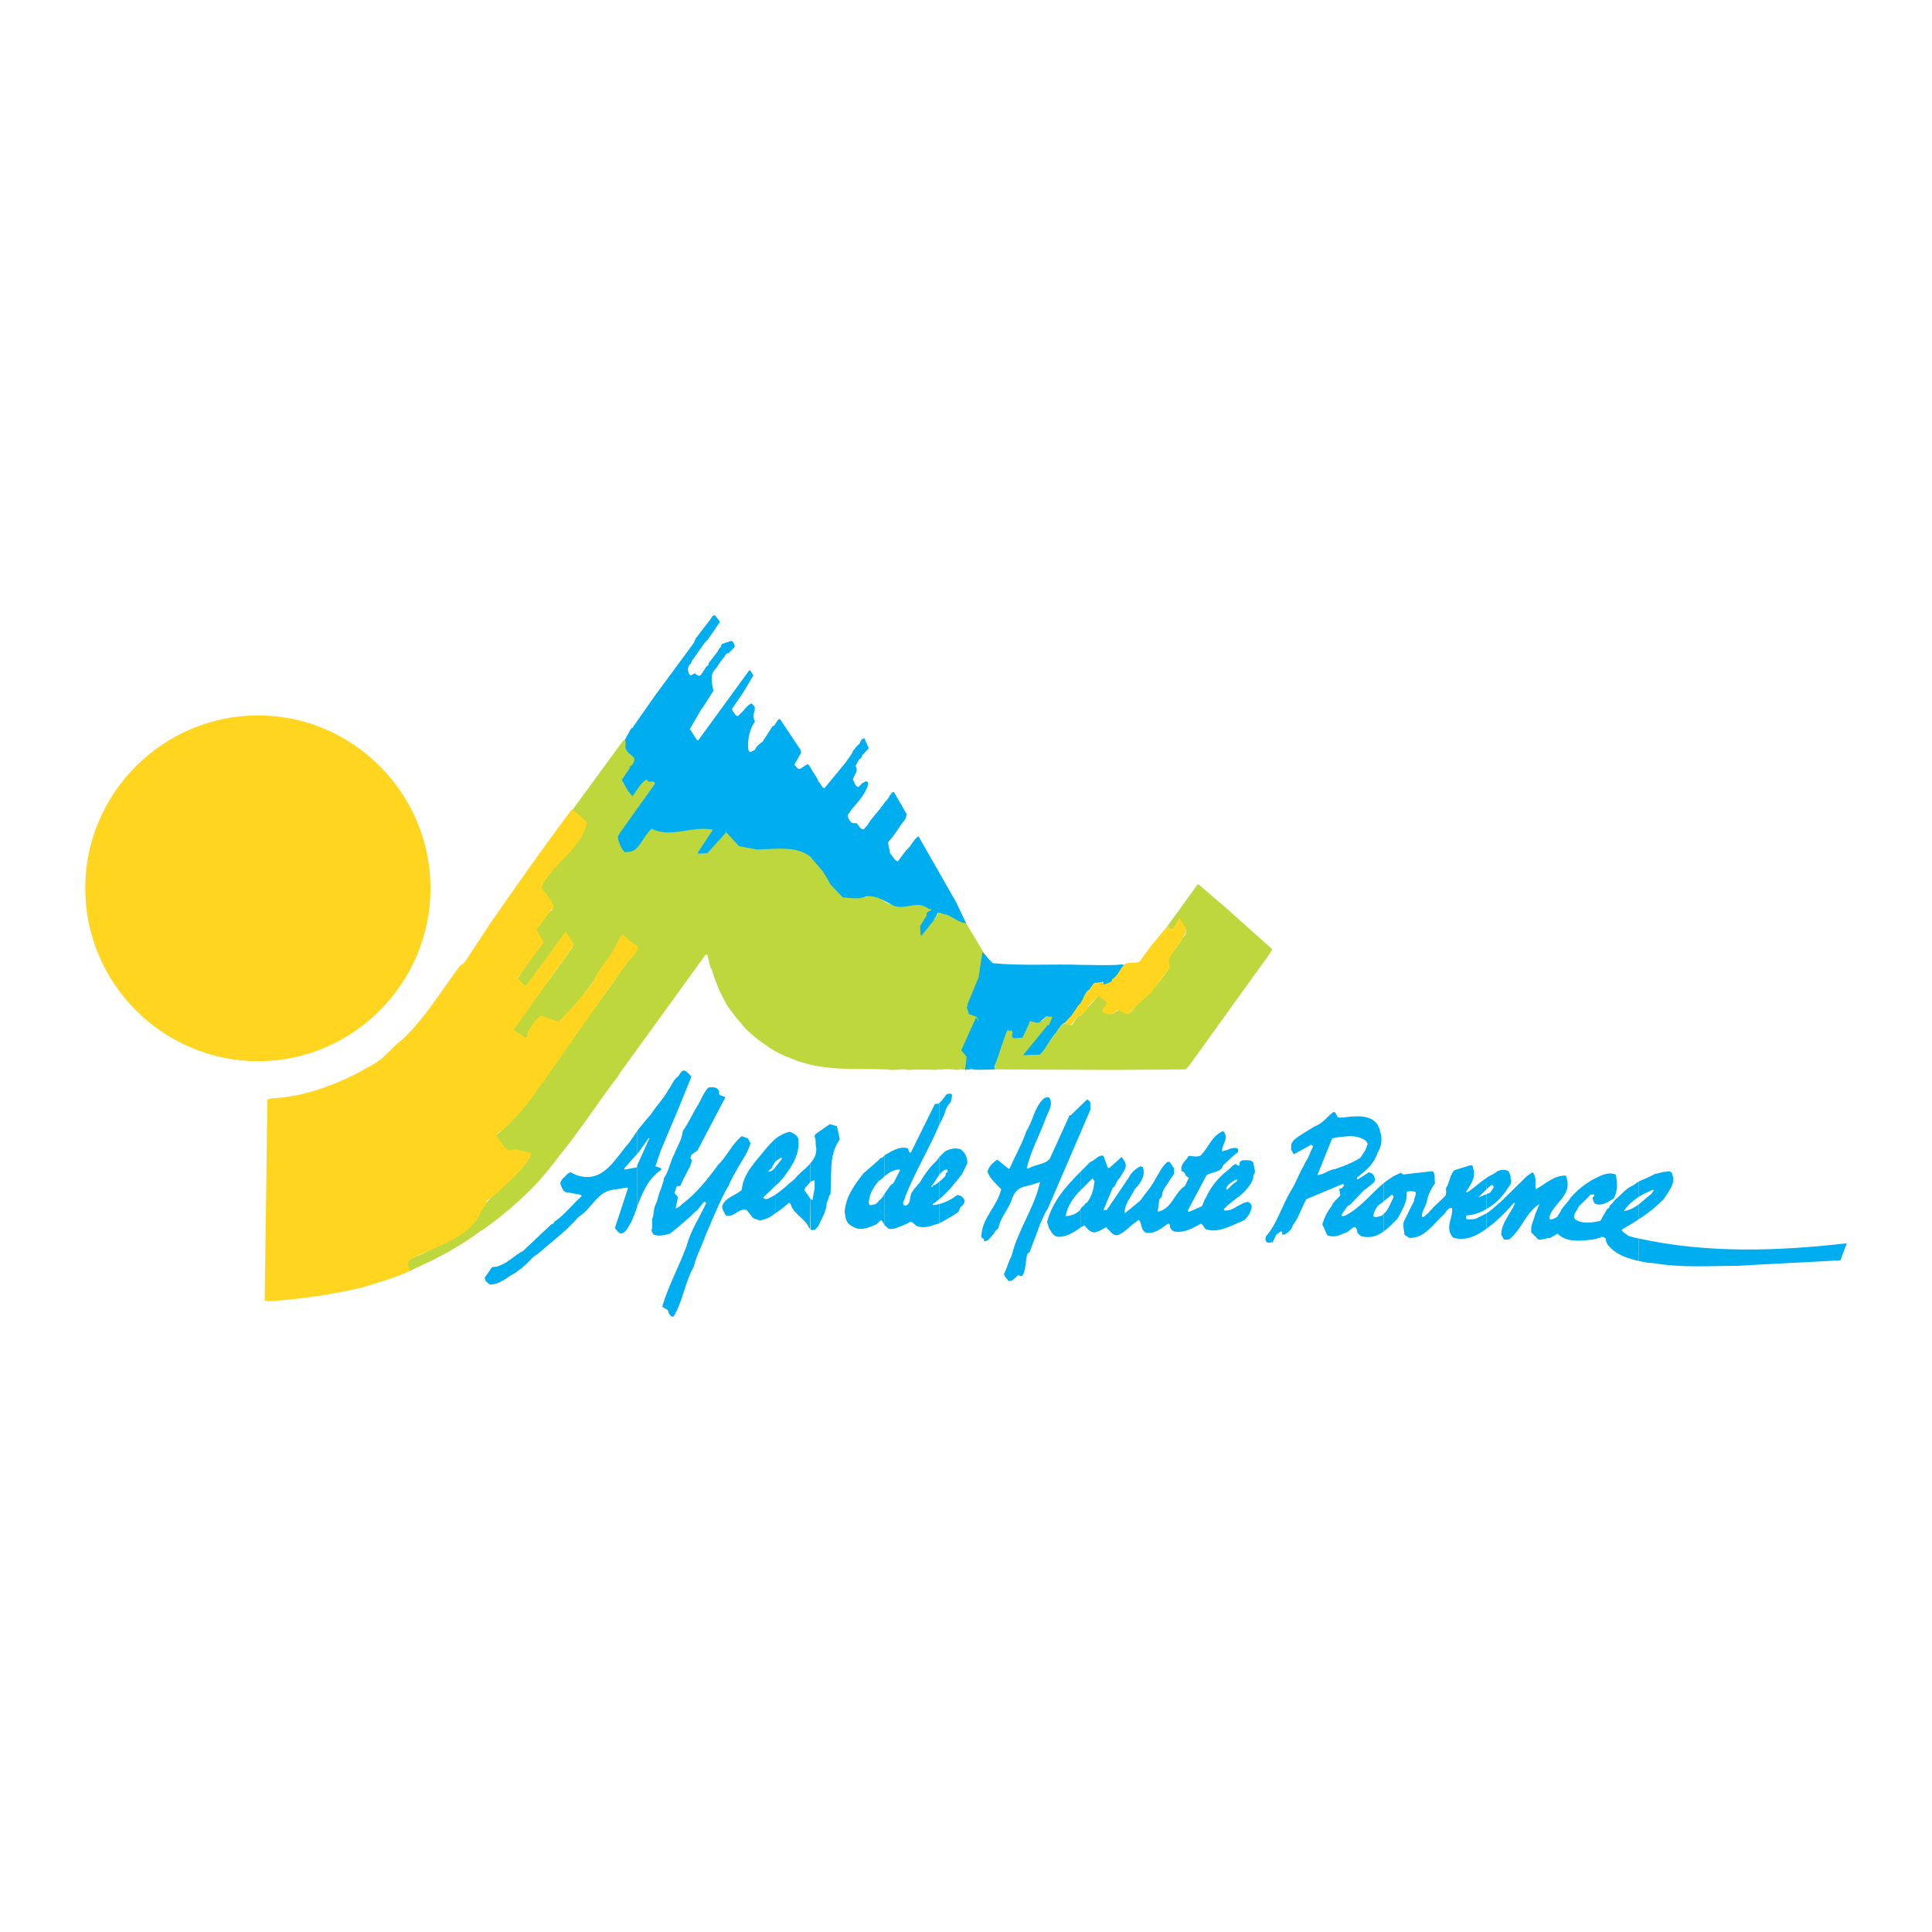 <?xml version="1.0" encoding="utf-8"?>
<!-- Generator: Adobe Illustrator 13.0.0, SVG Export Plug-In . SVG Version: 6.00 Build 14948)  -->
<!DOCTYPE svg PUBLIC "-//W3C//DTD SVG 1.0//EN" "http://www.w3.org/TR/2001/REC-SVG-20010904/DTD/svg10.dtd">
<svg version="1.0" id="Layer_1" xmlns="http://www.w3.org/2000/svg" xmlns:xlink="http://www.w3.org/1999/xlink" x="0px" y="0px"
	 width="192.756px" height="192.756px" viewBox="0 0 192.756 192.756" enable-background="new 0 0 192.756 192.756"
	 xml:space="preserve">
<g>
	<polygon fill-rule="evenodd" clip-rule="evenodd" fill="#FFFFFF" points="0,0 192.756,0 192.756,192.756 0,192.756 0,0 	"/>
	<path fill-rule="evenodd" clip-rule="evenodd" fill="#BED73D" d="M126.907,94.74v-0.055l-4.641-4.148l-2.675-2.292
		c0,0-0.055,0-0.109,0l-3.002,4.148c0.055,0.164,0.219,0.273,0.437,0.328c0.055,0,0.109,0,0.109-0.055l0.601-0.709
		c0.218,0.055,0.327,0.437,0.545,0.546c0.164,0.109,0.164,0.546,0.109,0.709c-0.437,0.546-0.654,0.983-1.036,1.474
		c-0.219,0.328-0.438,0.546-0.655,0.983c-0.055,0.054-0.055,0.109-0.109,0.109l0.219,0.709c-0.819,1.365-2.021,2.566-3.221,3.712
		c-0.328,0.328-0.49,0.709-0.874,0.928c-0.055,0-0.109,0-0.164,0c-0.272-0.164-0.545-0.438-0.928-0.328l-0.327,0.273
		c-0.164,0.109-0.273,0-0.491,0.109c-0.273-0.055-0.492-0.164-0.547-0.383l0.438-0.654c0-0.055,0-0.109,0-0.219l-0.983-0.6
		l-1.692,1.91l-0.438,0.219l-0.437,0.709c-0.054,0.055-0.108,0.109-0.218,0.109l-0.491-0.219c-0.601,0.273-0.929,0.875-1.311,1.42
		c-0.437,0.6-0.818,1.146-1.2,1.691l-0.983,0.055c-0.218-0.109,0.055-0.381,0.164-0.49c0.71-1.146,1.528-2.184,2.129-3.33
		c-0.109-0.109-0.546-0.109-0.655,0c-0.272,0.164-0.382,0.381-0.601,0.49l-0.71-0.219c-0.764,0.383-0.873,1.584-1.801,1.748
		c-0.055,0-0.109-0.055-0.109-0.055c-0.163-0.109-0.055-0.383-0.109-0.6c-0.163-0.111-0.437-0.055-0.601,0
		c-0.818,1.146-1.31,2.236-1.255,3.656c0,0.109-0.109,0.219-0.055,0.273l11.9,0.055l7.15-0.055l0.328-0.328l8.134-11.299
		C126.743,94.904,126.907,94.904,126.907,94.74L126.907,94.74z"/>
	<path fill-rule="evenodd" clip-rule="evenodd" fill="#BED73D" d="M98.575,95.777l-2.238-3.767l-1.256-0.491
		c-0.055-0.055-0.055-0.109-0.109-0.164l-1.255-0.382l-0.545,0.764l-0.874,0.982c-0.164,0-0.218-0.273-0.382-0.382l1.037-1.583
		c0.054,0,0,0,0.054-0.054c-1.692-0.982-3.821,0.437-5.186-1.146c-1.037-0.437-2.129,0.328-3.221-0.054
		c-0.164,0.109-0.327,0.054-0.382,0c-0.219-0.055-0.437-0.273-0.491-0.492c-0.655-0.491-1.038-1.201-1.42-1.856
		c-0.054-0.055-0.054-0.109-0.164-0.164l-0.109-0.218c-0.055-0.055-0.055-0.055-0.109-0.109l-0.164-0.273
		c-0.709-0.601-1.146-1.474-2.292-1.583c-1.638-0.437-3.33,0-4.967-0.437c-0.492-0.055-0.928-0.218-1.201-0.546
		c0,0-0.055-0.055-0.109-0.164l-0.655-0.709c-0.109-0.055-0.218-0.055-0.328-0.055l-0.382,0.601l-1.256,1.637l-0.873,0.055
		c-0.055,0-0.109-0.055-0.109-0.109l1.583-2.347c0-0.109,0.164-0.109,0.272-0.218c-1.31-0.11-2.62,0-3.984,0.327
		c-0.874,0.328-1.638-0.327-2.457-0.218c-0.055,0.055-0.109,0.109-0.164,0.164l-0.818,0.874c-0.328,0.437-0.546,1.037-1.146,1.255
		c-0.437,0.055-0.601-0.218-0.819-0.491c-0.219-0.273-0.328-0.655-0.437-0.928l3.712-5.295l-0.873-1.091l-1.692,1.855l-0.655-0.928
		c0.218-0.818,0.928-1.419,1.255-2.238l-0.382-0.928l-0.601-0.983c0-0.055-0.109-0.055-0.164-0.055l-1.364,1.856l-3.712,5.077
		l0.764,1.637c-0.273,1.092-1.037,1.638-1.474,2.511c-0.272,0.273-0.437,0.546-0.6,0.819c-0.491,1.146-1.965,1.965-1.802,3.221
		c0.055,0.164,0.164,0.273,0.273,0.437c0.219,0.273,0.655,0.437,0.765,0.874c-0.055,0.218,0.109,0.327,0.055,0.491
		c-0.655,0.437-0.874,1.092-1.419,1.638c-0.055,0.218-0.219,0.273-0.273,0.437l0.655,1.365l-1.092,1.474
		c0,0.054-0.109,0.109-0.164,0.109l-1.201,1.855l0.765,0.82l0.874-0.984c0.054-0.053,0.164-0.109,0.218-0.162l0.109-0.273
		l1.419-1.693l1.365-1.747c0.164,0.109,0.328,0.272,0.382,0.437c0.055,0.109,0.164,0.164,0.218,0.218l0.164,0.219l-2.293,3.22
		c-1.365,1.639-2.565,3.385-3.766,5.242l1.146,0.818l0.328-0.164c0.327-0.602,0.819-1.146,1.419-1.639l1.747,0.547
		c1.31-1.365,2.238-3.004,3.494-4.586c0.764-1.092,1.365-2.129,2.184-3.167c0.328-0.327,0.546-0.709,0.819-0.928l0.546,0.382
		l0.273,0.054c0.054,0,0.054,0.11,0.109,0.164c0,0.109,0.109,0.055,0.218,0.109c0.164,0.109,0.055,0.437-0.054,0.601
		c-0.273,0.327-0.546,0.655-0.874,1.037c0,0.109-0.055,0.164-0.109,0.219c0,0-0.109,0-0.164,0.109L61.4,97.688l-1.965,2.73
		c-0.055,0.055-0.055,0.109-0.109,0.109l-4.422,6.113l-0.327,0.654c0,0.055-0.109,0.109-0.219,0.164
		c-0.546,0.982-1.201,1.855-1.856,2.73c-0.273,0.271-0.382,0.545-0.709,0.818c-0.764,0.928-1.583,1.637-2.457,2.402l1.31,1.91
		l0.655-0.602l1.419,0.328l-0.055,0.711c-1.255,1.91-3.657,3.219-4.804,5.184c-0.054,0.164-0.164,0.328-0.164,0.492
		c-0.437,0.711-0.982,1.092-1.638,1.529c-0.655,0.436-1.31,0.764-1.965,1.145c-0.873,0.383-1.746,0.984-2.62,1.256l-0.6,0.328
		c-0.109,0-0.218,0.109-0.273,0.273l0.164,0.818c0,0,0.055,0.055,0.109,0.055c0.873-0.492,1.911-0.873,2.784-1.363
		c1.583-0.82,3.002-1.693,4.312-2.676c0.219-0.055,0.382-0.273,0.601-0.383c1.802-1.311,3.712-2.947,5.295-4.693
		c0.109-0.164,0.218-0.273,0.327-0.383c0.546-0.654,1.147-1.365,1.638-2.074c0.655-0.766,1.255-1.584,1.856-2.402
		c1.364-1.855,2.674-3.82,4.04-5.568c0-0.109,0.055-0.109,0.109-0.219l8.571-11.845c0.055,0,0.109,0,0.164,0.054l0.328,1.31
		c0.055,0.055,0.109,0.055,0.109,0.109c0.382,1.365,0.982,2.676,1.638,3.768c0.437,0.545,0.818,1.145,1.31,1.637
		c0.054,0.055,0.054,0.055,0.109,0.164c0.764,0.873,1.692,1.584,2.675,2.238c0.437,0.273,0.873,0.545,1.419,0.764
		c0,0.055,0.055,0.055,0.055,0.055c0.546,0.164,1.146,0.492,1.801,0.656c2.729,0.873,5.623,0.6,8.461,0.709
		c0.709,0.164,1.419-0.109,2.129,0.055c0.928-0.055,1.856-0.055,2.784,0c0.218-0.109,0.437,0,0.655-0.055
		c0.546-0.055,0.982,0,1.583,0.055c0.273-0.164,0.437,0.055,0.71-0.055l0.218-1.311l-0.546-0.764
		c0.273-0.656,0.709-1.311,1.255-1.855c0-0.164,0.109-0.164,0.109-0.273l0.382-0.656l-0.11-0.271l-0.164-0.164
		c-0.054-0.055,0-0.109-0.054-0.219l-0.546-0.055l-0.328-0.873l0.709-1.256l0.819-1.201c-0.109-0.109-0.273-0.219-0.327-0.438
		l0.764-1.473C98.521,95.887,98.685,95.777,98.575,95.777L98.575,95.777z"/>
	<path fill-rule="evenodd" clip-rule="evenodd" fill="#FFD520" d="M118.281,93.048v-0.437c0.328,0.273-0.872-1.146-0.546-1.146
		l-0.709,1.201c-0.055,0-0.109,0.055-0.163,0.055c-0.164-0.055-0.273-0.164-0.383-0.328l-1.583,1.911l-1.256,1.692l-1.31,0.109
		l-0.6,0.545c-0.11,0.273-0.438,0.383-0.547,0.709c-0.6,0.547-1.365,0.82-2.129,0.711l-0.982,1.146l-1.856,2.838
		c0.055,0.055,0.219,0.219,0.382,0.219l0.273-0.055c0.272-0.273,0.546-0.873,1.037-0.982c0.601-0.547,0.928-1.311,1.692-1.855
		l0.764,0.545c0.164,0.219-0.054,0.383-0.164,0.547c-0.163,0.164-0.218,0.273-0.218,0.326c0,0,0,0.055,0,0.109
		c0.163,0.328,0.818,0.273,1.201,0.219c0.109-0.109,0.109-0.273,0.272-0.328c0.438-0.053,0.765,0.547,1.201,0.328
		c0.71-0.818,1.365-1.42,2.129-2.02c0.109-0.055,0.109-0.164,0.164-0.219l1.802-2.402c-0.382-0.873,0.109-1.092,0.437-1.747
		C117.627,94.194,118.009,93.594,118.281,93.048L118.281,93.048z"/>
	<path fill-rule="evenodd" clip-rule="evenodd" fill="#FFD520" d="M63.584,94.358l-0.055-0.055c-0.054,0-0.109,0-0.164-0.055
		c-0.054-0.054-0.054,0-0.164-0.109c-0.055,0-0.055-0.164-0.164-0.109l-0.928-0.819c-0.437,0.492-0.764,1.474-1.201,2.02
		c-0.655,0.982-1.146,1.419-1.747,2.784c-1.201,1.527-2.129,2.621-3.439,3.93l-1.747-0.6c-0.546,0.219-0.928,1.146-1.311,1.527
		c-0.054,0.219,0,0.602-0.164,0.711l-1.255-0.818l6.005-8.462c0,0,0-0.164-0.055-0.218l-0.765-1.146l-3.985,5.46l-0.819-0.82
		l2.62-3.548l-0.709-1.31l1.747-2.292l-0.328-0.655c-0.272-0.054-0.218-0.437-0.436-0.546c-0.164-0.328-0.655-0.491-0.382-0.982
		c1.256-2.184,3.876-3.712,4.422-6.114c-0.219-0.491-1.201-1.037-1.474-1.419c-2.839,3.767-5.514,7.587-8.133,11.354l-2.511,3.821
		c-0.164,0.327-0.492,0.327-0.601,0.546c-1.911,2.511-3.275,4.968-5.678,7.259c-1.037,0.766-1.747,1.857-2.947,2.512
		c-0.382,0.273-0.71,0.328-0.982,0.547c-1.146,0.654-2.512,1.256-3.876,1.746c-1.255,0.438-2.457,0.764-3.712,0.928
		c-0.71,0.164-1.311,0.055-1.965,0.273l-0.273,20.033c0.056,0.109,0.218,0.055,0.328,0.055c0.054,0-0.055,0.055,0,0.055
		c3.057-0.219,6.387-0.654,9.499-1.418c1.583-0.492,3.166-0.928,4.694-1.639c-0.164-0.328-0.328-0.764-0.054-1.092
		c2.456-1.365,5.677-2.02,6.933-4.422l0.109-0.219c0.054-0.545,0.71-0.654,0.655-1.254c1.038-0.656,1.911-1.693,2.785-2.457
		c0.163-0.273,0.437-0.383,0.546-0.602c0.382-0.438,0.655-0.818,0.982-1.254l0.109-0.438l-1.528-0.383l-0.765,0.109
		c-0.655-0.545-0.655-0.818-1.201-1.473l0.273-0.328c0.927-0.6,1.746-1.639,2.456-2.402c0.109-0.271,0.437-0.49,0.546-0.709
		c0.492-0.492,0.819-1.201,1.255-1.691c2.893-4.096,5.677-8.135,8.625-12.229c0.437-0.437,0.709-0.764,0.983-1.256L63.584,94.358
		L63.584,94.358z"/>
	<path fill-rule="evenodd" clip-rule="evenodd" fill="#FFD520" d="M25.754,71.376c9.443,0,17.195,7.752,17.195,17.25
		c0,9.497-7.752,17.251-17.195,17.251c-9.498,0-17.25-7.754-17.25-17.251C8.504,79.128,16.257,71.376,25.754,71.376L25.754,71.376z"
		/>
	<path fill-rule="evenodd" clip-rule="evenodd" fill="#00AEEF" d="M112.168,96.269c-0.382,0,0.164-0.109-0.765,0
		c-1.091,0.055-2.237,0-3.384,0c-3.003-0.109-6.005,0.109-8.898-0.164c-0.218,0-0.938-1.054-1.102-1.108l-0.373,2.419
		c0,0,0,0.053,0,0.107l0.055-0.164l-1.201,2.895l0.055,0.055c0,0.055-0.055,0.109-0.109,0.164l0.219,0.709l0.655,0.219l0.382,0.6
		l-0.272-0.6l-1.528,3.385l0.545,0.654l-0.164,1.365c0.164-0.219,0.437,0,0.601-0.164c0.328,0.164,1.965,0.055,2.292,0.055
		c0.164,0.055,0-0.055,0.055-0.328c0.491-1.311,0.873-2.676,1.31-3.656c0.109-0.109-0.108,0.162-0.055,0.109h0.438
		c0.218,0.109-0.055,0.49,0.109,0.709c0.055,0,0.108,0.055,0.163,0.055l0.819-0.055l0.764-1.639l0.765,0.164
		c0,0,0.327-0.109,0.327-0.164c0.055-0.109-0.218,0.055-0.054,0l0.6-0.49l0.601,0.055l-0.382,0.818c0,0-0.164,0-0.109,0
		l-2.456,3.002l1.691-0.055c0.655-0.709,0.929-1.42,1.584-2.184c0.218-0.383,0.545-0.818,0.873-0.982l0.655-0.709l0.163-0.219
		l0.546-0.818c0.546-0.438,0.492-1.201,1.092-1.584l0.438-0.602l0.109-0.053l0.709-0.055c0-0.164,0.109-0.055,0.163,0
		c0,0.055,0,0.107,0,0.164c-0.108,0.109-0.218-0.057-0.382,0c0.382,0.164,0.875-0.109,1.201-0.273c0-0.055,0-0.109,0.055-0.219
		C111.567,97.359,111.732,96.596,112.168,96.269L112.168,96.269z"/>
	<path fill-rule="evenodd" clip-rule="evenodd" fill="#00AEEF" d="M96.392,92.12l-0.982-2.075l-3.767-6.605
		c-0.491,0.273-0.709,0.982-1.255,1.419l-0.819,1.092l-0.273-0.164l-0.491-0.655l-0.218-1.091l0.437-0.492l0.982-1.419
		c0.219-0.218,0.438-0.546,0.438-0.928l-1.256-2.183c-0.218,0-0.273,0.218-0.437,0.381c-0.164,0.437-0.491,0.546-0.655,0.928
		c-0.055,0.055-0.055,0.055-0.109,0.109s-0.109,0.055-0.109,0.164l-1.037,1.255l-0.273,0.437l-0.382,0.438
		c-0.164,0.054-0.273-0.055-0.382-0.164l-0.328-0.437h-0.437c-0.273-0.218-0.492-0.491-0.437-0.873c0,0,0.055-0.109,0.109-0.109
		l0.164-0.273c0.655-0.819,1.419-1.528,1.747-2.62c0-0.164-0.055-0.219-0.109-0.273c-0.218-0.109-0.218,0.109-0.437,0.109
		l-0.437,0.437c-0.328-0.055-0.382-0.492-0.546-0.764c0.109-0.437,0.601-0.819,0.273-1.31c0-0.055,0.055-0.109,0.055-0.164
		l0.273-0.492c0.055-0.055,0.164-0.109,0.218-0.164l0.109-0.273l0.655-0.709l-0.437-0.982c-0.273,0-0.382,0.273-0.491,0.546
		c-0.164,0.109-0.382,0.328-0.492,0.546c-0.164,0.055-0.164,0.273-0.272,0.437l-0.655,0.928l-2.074,2.511
		c-0.328-0.054-0.328-0.491-0.601-0.655c-0.109-0.382-0.273-0.546-0.437-0.819c-0.272-0.328-0.327-0.709-0.655-0.928l-0.764,0.492
		l-0.218-0.055l-0.328-0.381l0.655-1.147V74.87l-0.764-1.146l-1.31-1.965c-0.054,0-0.109,0-0.164,0l-0.437,0.655
		c-0.055,0-0.109,0-0.164,0.054l-0.982,1.529c-0.273,0.218-0.601,0.382-0.764,0.819l-0.437,0.218c-0.055,0-0.164-0.055-0.218-0.218
		c-0.11-1.038,0.108-2.02,0.655-2.839c-0.109-0.273-0.273-0.601-0.055-0.928c0.055-0.218,0-0.328,0.055-0.492l-0.328-0.382
		c-0.491,0.164-0.764,0.765-1.146,1.037c-0.055,0.109-0.164,0.164-0.218,0.218c0,0-0.055,0-0.109,0
		c-0.109-0.055-0.218-0.164-0.273-0.327c-0.164-0.11-0.164-0.273-0.218-0.382l1.092-1.583l1.037-1.747
		c-0.109-0.164-0.164-0.382-0.382-0.546l-5.131,7.042c0,0-0.055-0.055-0.109-0.055l-0.71-1.092l1.201-2.074
		c0.055,0,0.055-0.055,0.109-0.109l1.037-1.637c-0.164-0.819-0.382-1.692,0.272-2.238c0.273-0.437,0.492-0.764,0.819-1.146
		c0.109-0.218,0.218-0.382,0.437-0.382l0.601-0.6c0-0.219-0.109-0.437-0.218-0.546c0-0.055-0.109-0.055-0.164-0.055L72.1,64.225
		c-0.164,0.054-0.164,0.273-0.218,0.382c-0.055,0.055-0.055,0.055-0.109,0.055l-0.164,0.328L70.68,66.19
		c0.055,0.218-0.109,0.218-0.218,0.327l-0.491,0.764c-0.055,0.055-0.109,0.109-0.218,0.164l-0.219-0.109l-0.219-0.164l-0.382,0.218
		c0,0-0.055,0-0.109-0.055c-0.218-0.328-0.272-0.764,0-1.037c0.109-0.054,0.164-0.218,0.219-0.382l1.31-1.856
		c0.164-0.109,0.327-0.328,0.437-0.492l1.038-1.528l-0.492-0.656c-0.218,0-0.327,0.164-0.437,0.382l-1.474,1.911l-0.218,0.491
		l-3.985,5.405c0,0.054-0.055,0.109-0.109,0.163l-2.02,2.894c-0.054,0-0.109,0.054-0.163,0.109l-0.601,1.092
		c0.218,0.273-0.055,0.655,0.164,0.983c0.164,0.491,0.983,0.6,0.764,1.146c-0.109,0.219-0.164,0.437-0.491,0.546
		c0-0.055,0.164,0.109,0.109,0.055l-0.764,1.146c-0.055,0-0.109,0-0.109,0s0,0.055,0.055,0.055c0.055,0.055,0,0.109,0.055,0.218
		l0.545,0.928l0.437,0.546c0.383-0.491,0.819-1.365,1.419-1.692c0.273,0.491,0.655-0.055,0.819,0.437l-3.494,4.913l-0.218,0.382
		c0.109,0.546,0.328,1.146,0.71,1.528l0.601-0.054c0.928-0.273,1.092-1.31,2.074-2.292c1.965,0.982,4.04-0.328,6.114,0.109
		l-1.419,2.129c0,0.055-0.055,0.055-0.109,0.164c0,0,0.055,0.109,0.109,0.109l0.873-0.055l1.911-2.129l-0.164-0.109l1.419,1.529
		l1.747,0.327c1.801,0,3.985-0.437,5.404,0.765c0.382,0.546,0.982,1.037,1.365,1.692c0.218,0.328,0.437,0.709,0.601,1.037
		l1.255,1.31c0.71,0,1.528,0.218,2.292-0.109c1.092-0.164,1.856,0.491,2.675,0.873c1.091,0.546,2.511-0.546,3.603,0.382
		c0.109,0,0.164,0,0.218,0c0.109,0.164-0.437,0.219-0.437,0.437c-0.109,0.055,0.109,0.219-0.055,0.273l-0.601,0.982
		c0,0.164,0,0.874,0.109,0.983l1.175-1.459c0.055,0,0.135-0.342,0.244-0.397l0.218-0.437c0.218-0.109,0.546,0.164,0.874,0.164
		c0.709,0.273,1.255,0.819,2.02,0.874H96.392L96.392,92.12z"/>
	<path fill-rule="evenodd" clip-rule="evenodd" fill="#00AEEF" d="M80.834,119.578l0.054,3.111c0.109,0.055,0.272,0.055,0.437,0
		l0.328-0.383c0.273-0.654,0.819-1.418,0.819-2.291c0.218-0.328,0.164-0.656,0.382-0.875c0.164-1.91-0.219-3.875,0.928-5.459
		l-0.273-1.309l-0.709-0.219l-1.419,0.982c-0.055,0.055-0.109,0.164-0.109,0.273c0.164,0.326,0.054,0.709,0.164,1.09
		c0.055,0.656-0.219,1.148-0.6,1.584v1.857c0.163-0.109,0.272-0.164,0.437-0.164v0.816l-0.219,1.148L80.834,119.578L80.834,119.578z
		"/>
	<path fill-rule="evenodd" clip-rule="evenodd" fill="#00AEEF" d="M80.834,117.941v-1.857c-0.438,0.547-1.147,0.982-1.529,1.529
		c-0.765,0.6-1.255,1.146-1.965,1.582v1.855c0.491-0.271,0.874-0.654,1.365-1.035c0.055,0,0.109,0,0.164,0.055
		c0.218,1.035,1.474,1.473,1.856,2.455c0.11,0.055,0.11,0.109,0.11,0.164v-3.111l-0.601-0.875c0,0,0.109-0.109,0.109-0.217
		C80.506,118.377,80.67,118.104,80.834,117.941L80.834,117.941z"/>
	<path fill-rule="evenodd" clip-rule="evenodd" fill="#00AEEF" d="M77.34,116.467v1.855l0.437-0.381
		c0.164-0.273,0.437-0.438,0.6-0.766c0.764-0.982,1.474-2.238,1.255-3.604c-0.109-0.217-0.218-0.326-0.382-0.436l-0.437-0.219
		c-0.546,0.109-1.037,0.383-1.474,0.709v2.293c0.164-0.162,0.382-0.271,0.601-0.436c0.054,0,0.054,0.109,0.054,0.109v0.055
		C77.777,115.92,77.559,116.193,77.34,116.467L77.34,116.467z"/>
	<path fill-rule="evenodd" clip-rule="evenodd" fill="#00AEEF" d="M77.34,115.92v-2.293c-0.328,0.328-0.655,0.656-0.928,0.982
		c-1.038,1.311-2.293,2.512-2.402,4.094c-0.6,0.602-1.637,0.711-1.965,1.639c0,0.383,0.273,0.709,0.382,0.928
		c0.873,0.219,1.31-0.818,2.074-0.545l0.655,0.818l0.655,0.219c0.601-0.109,1.091-0.328,1.528-0.711v-1.855
		c0,0.055-0.055,0.055-0.055,0.055c-0.328,0.164-0.546,0.328-0.819,0.383c-0.109,0-0.273-0.055-0.328-0.164l1.201-1.146v-1.855
		c-0.164,0.271-0.437,0.436-0.709,0.436c0.109-0.164,0.272-0.271,0.382-0.381C77.067,116.301,77.231,116.084,77.34,115.92
		L77.34,115.92z"/>
	<path fill-rule="evenodd" clip-rule="evenodd" fill="#00AEEF" d="M183.615,125.742l0.637-1.695
		c-6.974,0.785-13.92,1.018-20.771-0.484v1.119v1.119c0.245,0.055,0.49,0.109,0.736,0.15c0.245,0.041,0.491,0.068,0.737,0.068
		c1.419,0.246,2.824,0.312,4.224,0.32c1.398,0.006,2.791-0.047,4.183-0.047c1.338-0.082,2.661-0.15,3.979-0.219
		C178.656,126.006,182.306,125.824,183.615,125.742L183.615,125.742z"/>
	<path fill-rule="evenodd" clip-rule="evenodd" fill="#00AEEF" d="M163.481,120.178v1.475c0.873-0.547,1.692-1.201,2.511-2.02
		c0.382-0.656,1.201-1.475,0.873-2.402c0-0.055-0.055-0.164-0.055-0.164c-0.055-0.164-0.327-0.273-0.546-0.164
		c-0.437,0-0.709,0.164-1.146,0.219c-0.546,0.328-1.09,0.492-1.637,0.764v1.529c0.437-0.273,0.928-0.49,1.419-0.711l0.055,0.057
		h0.054c-0.054,0.109-0.163,0.164-0.218,0.326C164.354,119.414,163.972,119.797,163.481,120.178L163.481,120.178z"/>
	<path fill-rule="evenodd" clip-rule="evenodd" fill="#00AEEF" d="M163.481,119.414v-1.529c-0.164,0.111-0.383,0.273-0.546,0.383
		c-0.655,0.273-0.982,0.709-1.583,1.256c-0.273,0.164-0.438,0.547-0.765,0.764c0,0.055,0,0.109-0.055,0.219
		c-0.055,0.055-0.109,0.055-0.218,0.164l-0.655,1.146c-0.818,0.162-1.802,0.328-2.512-0.164c-0.055-0.109-0.108-0.219-0.108-0.219
		c0-0.436,0.327-0.654,0.491-1.092c0.382-0.381,0.819-0.764,1.146-1.146c0.109,0,0.218-0.055,0.382,0
		c0.055,0.164-0.164,0.164-0.164,0.383l0.164,0.438c0.382,0.326,0.982,0.107,1.419-0.109c0.165-0.164,0.437-0.219,0.546-0.383
		c0.383-0.654,0.383-1.639,0.164-2.348c-0.873-0.328-1.637,0.219-2.347,0.547c-0.383,0.219-0.656,0.436-1.038,0.709
		c-0.437,0.328-0.764,0.709-1.037,0.982c-0.327,0.492-0.709,0.873-0.982,1.256c-0.109,0.328-0.327,0.492-0.382,0.709
		c-0.273,0.164-0.546,0.328-0.765,0.273c-0.054-0.055-0.054-0.109-0.054-0.219c0.326-1.311,2.237-2.129,1.746-3.82
		c-0.055-0.164-0.055-0.219-0.108-0.328c-1.256,0-1.966,0.818-3.003,1.365c-0.109-0.547,0.164-1.256-0.328-1.693l-0.546,0.383
		l-2.62,2.566c-0.273,0.217-0.546,0.49-0.818,0.709c-0.219,0.164-0.383,0.326-0.601,0.436v1.529c0.218-0.164,0.437-0.328,0.655-0.49
		c0.818-0.711,1.42-1.311,2.074-2.074c0.055,0,0.109,0,0.109,0.055c-0.382,0.928-1.365,1.965-1.365,3.111
		c0.109,0.217,0.219,0.326,0.272,0.49h0.492c1.255-0.928,1.637-2.674,3.057-3.549l-0.437,1.039c-0.109,0.545-0.491,1.09-0.383,1.801
		l0.71,0.709c0.437,0.055,0.71-0.164,1.201-0.164c0.273-0.219,0.437-0.219,0.71-0.436c0.928,0.982,2.565,0.709,3.821,0.545
		c0.273-0.164,0.437-0.055,0.545-0.219c0.219,0,0.273,0.055,0.438,0.164c0,0.545,0.382,0.818,0.709,1.146
		c0.655,0.547,1.583,0.873,2.566,1.092v-2.238c-0.327-0.055-0.71-0.164-1.038-0.273c-0.218-0.217-0.49-0.271-0.653-0.6
		c0.545-0.328,1.146-0.654,1.691-1.037v-1.475c-0.437,0.328-0.983,0.602-1.475,0.654
		C162.389,120.232,162.936,119.797,163.481,119.414L163.481,119.414z"/>
	<path fill-rule="evenodd" clip-rule="evenodd" fill="#00AEEF" d="M148.306,119.141v1.475c0.873-0.492,1.583-1.201,2.129-2.074
		c0.219-0.273,0.382-0.492,0.328-0.818c0-0.109-0.056-0.109-0.056-0.109c0.056-0.273-0.054-0.438-0.163-0.711
		c-0.273-0.271-0.765-0.217-1.146-0.055c-0.382,0.328-0.765,0.438-1.092,0.656v1.146l0.437-0.383c0.109,0,0.164-0.055,0.219,0
		c0.055,0.109,0.055,0.164,0.055,0.219l-0.328,0.49L148.306,119.141L148.306,119.141z"/>
	<path fill-rule="evenodd" clip-rule="evenodd" fill="#00AEEF" d="M148.306,118.65l0.055-1.146c-0.765,0.438-1.31,1.09-2.02,1.473
		c0,0-0.055-0.053-0.055-0.107c0.437-0.656,0.873-1.256,0.765-2.076c-0.109-0.217-0.055-0.381-0.164-0.492
		c0,0-0.055-0.053-0.164-0.053l-1.583,0.49c-0.491,0.383-0.491,1.258-0.873,1.803c0,0.328,0.054,0.49-0.055,0.764l-1.147,1.092
		l-0.491,0.545c-0.053,0.057-0.107,0.109-0.163,0.164c-0.164,0.057-0.219,0.273-0.437,0.328c-0.055,0-0.109-0.055-0.109-0.109
		c0-0.6,0.491-1.037,0.546-1.746c0.163-0.547,0.327-0.818,0.601-1.311c0.054-0.055,0.108-0.109,0.163-0.219
		c-0.109-0.381,0.109-0.928-0.272-1.201l-2.894,0.328c-0.109,0-0.109-0.109-0.219-0.164c-0.654,0.219-1.2,0.602-1.746,1.037v1.803
		l0.818-0.656c0.055,0,0.109,0.055,0.109,0.055c0.056,0.109,0.056,0.164,0.056,0.219c-0.328,0.602-0.492,1.256-0.983,1.637v1.748
		c0.546-0.383,0.983-0.875,1.419-1.311c0.382-0.764,0.982-1.637,0.874-2.566c0.108-0.217,0.546-0.107,0.765-0.107
		c0.382,0.107-0.055,0.6,0,0.928c-0.328,0.6-0.656,1.309-0.928,1.855c-0.329,0.492-0.056,1.037-0.056,1.529l0.491,0.326
		c1.528,0.055,2.402-1.418,3.494-2.402c0.164-0.217,0.382-0.545,0.602-0.6c0.054,0,0.107,0,0.162,0c0.164,0.873-0.709,1.91,0,2.838
		c0.109,0.109,0.109,0.164,0.219,0.164c1.201,0.328,2.347-0.271,3.221-0.928v-1.529c-0.382,0.219-0.765,0.383-1.092,0.547
		c-0.327,0.055-0.546,0.055-0.819,0.055c-0.163,0-0.108-0.219-0.108-0.383c0.71-0.055,1.419-0.271,2.02-0.654v-1.475l-0.819,0.328
		l0.765-0.766L148.306,118.65L148.306,118.65z"/>
	<path fill-rule="evenodd" clip-rule="evenodd" fill="#00AEEF" d="M138.043,119.852v-1.803c-1.255,1.037-2.401,2.566-3.931,3.275
		c-0.054,0-0.054,0-0.108,0v1.748c0.272-0.055,0.436-0.164,0.654-0.328s0.273-0.273,0.491-0.328
		c0.164,0.055,0.273,0.273,0.273,0.547c0.108,0.219,0.437,0.436,0.709,0.436c0.765,0.109,1.419-0.162,1.911-0.545v-1.748
		c-0.055,0.109-0.219,0.219-0.328,0.219c-0.272,0.109-0.601,0.164-0.709,0c0.108-0.545,0.382-1.092,0.874-1.309L138.043,119.852
		L138.043,119.852z"/>
	<path fill-rule="evenodd" clip-rule="evenodd" fill="#00AEEF" d="M134.004,118.377v2.564l0.436-0.6c0.056,0,0.11-0.109,0.219-0.109
		l1.365-1.418c0-0.055,0.108-0.111,0.218-0.164l0.873-0.709c0-0.057,0-0.164,0.11-0.219l-0.164-0.438
		c-0.055-0.164-0.272-0.273-0.491-0.328l-1.092,0.711c-0.055,0-0.109-0.055-0.109-0.164c0.818-0.656,1.746-1.365,2.074-2.512
		c0.382-0.545,0.492-1.42,0.272-2.02c-0.055-0.164-0.055-0.219-0.055-0.328c-0.109-0.109-0.109-0.217-0.218-0.436
		c-0.709-1.037-2.184-0.875-3.438-0.711v1.912c0.873-0.109,1.692-0.055,2.292,0.436l0.164,0.273l-0.219,0.6l-0.491,0.766
		c-0.546,0.381-1.092,0.6-1.746,0.873v1.801c0.055,0,0.108,0.055,0.108,0.109C134.059,118.322,134.059,118.377,134.004,118.377
		L134.004,118.377z"/>
	<path fill-rule="evenodd" clip-rule="evenodd" fill="#00AEEF" d="M134.004,113.41v-1.912c-0.109,0-0.219,0-0.328,0
		c-0.055,0-0.164,0-0.219-0.055l-0.272-0.49c0,0-0.109,0-0.164,0c-0.601,0.436-1.037,1.146-1.855,1.42
		c-0.765,0.49-1.475,0.873-2.074,1.363c-0.109,0.164-0.219,0.273-0.272,0.438v0.545c0.054,0.109,0.163,0.164,0.163,0.328
		c0,0,0.055,0.055,0.109,0.109l1.691-0.928c0.109,0,0.164,0.055,0.219,0.164l-0.328,0.709c-0.163,0.547-0.437,0.764-0.6,1.199
		c-0.491,0.82-0.765,1.695-1.255,2.459c-0.929,1.527-1.42,3.385-2.512,4.584c-0.055,0.219-0.109,0.383,0.055,0.547
		c0.109,0.164,0.382,0.055,0.601,0.055l0.382-0.764l0.437-0.328c0.218,0,0.109,0.164,0.109,0.271
		c0.054,0.057,0.163,0.057,0.218,0.057c0.383-0.164,0.765-0.492,0.874-0.93c0.601-0.764,0.873-1.801,1.364-2.619l3.658-1.529v0.055
		v-1.801c-0.219,0.055-0.492,0.164-0.765,0.273c-0.655,0.055-1.201,0.6-1.801,0.6l1.473-3.658
		C133.239,113.52,133.621,113.41,134.004,113.41L134.004,113.41z"/>
	<path fill-rule="evenodd" clip-rule="evenodd" fill="#00AEEF" d="M134.004,120.941v-2.564c-0.055,0.109-0.109,0.164-0.219,0.217
		c-0.055-0.053-0.164,0-0.164,0.057l0.109,0.6c-0.273,0.383-0.71,0.602-0.874,1.092c-0.437,0.547-0.709,1.092-0.928,1.803
		l0.491,1.092c0.491,0.217,1.092,0.107,1.584-0.164v-1.748c-0.055,0-0.164,0-0.164-0.109L134.004,120.941L134.004,120.941z"/>
	<path fill-rule="evenodd" clip-rule="evenodd" fill="#00AEEF" d="M122.977,120.615v1.637c0.327-0.162,0.601-0.273,0.873-0.381
		c0.164-0.055,0.164-0.109,0.273-0.109c0.383-0.383,0.709-0.82,0.764-1.42c-0.055-0.219-0.164-0.326-0.381-0.436
		C123.904,120.016,123.522,120.342,122.977,120.615L122.977,120.615z"/>
	<path fill-rule="evenodd" clip-rule="evenodd" fill="#00AEEF" d="M122.977,118.158v1.693c0.818-0.602,1.746-1.311,2.074-2.348
		c-0.055-0.219,0.108-0.383,0.163-0.602l-0.163-0.873c-0.164-0.326-0.601-0.271-1.037-0.271c-0.164,0.053-0.219,0.053-0.272,0.162
		c-0.164,0.055,0,0.219-0.11,0.381c-0.163,0.057-0.218-0.162-0.382-0.162c-0.108,0.055-0.163,0.109-0.272,0.162v1.584
		c0.164-0.107,0.272-0.162,0.437-0.217l0.055,0.055l-0.164,0.219c-0.055,0-0.108,0.055-0.163,0.107L122.977,118.158L122.977,118.158
		z"/>
	<path fill-rule="evenodd" clip-rule="evenodd" fill="#00AEEF" d="M122.977,114.557v0.818l0.546-0.438v-0.273
		C123.413,114.5,123.195,114.5,122.977,114.557L122.977,114.557z"/>
	<path fill-rule="evenodd" clip-rule="evenodd" fill="#00AEEF" d="M122.977,115.375v-0.818c-0.109,0-0.219,0.053-0.273,0.053
		c-0.272,0.164-0.546,0.164-0.764,0.273c-0.109-0.654,0.709-1.201,0.163-1.965c0,0-0.054-0.055-0.108-0.055
		c-1.037,0.438-1.365,1.475-2.074,2.293c-0.218,0.328-0.819,0.219-1.201,0.164c0,0-0.109,0-0.163,0.055
		c-0.22,0.436-0.874,0.818-0.656,1.473c0.219,0.055,0.327,0.164,0.382,0.438l0.328,0.219l-0.383,0.818
		c-1.036,0.602-1.31,2.348-2.729,2.566l0.164-1.201l0.273-0.328c0-0.49,0.273-0.873,0.546-1.256
		c0.219-0.381,0.437-0.654,0.655-0.982v-0.545l-0.437-0.656c-0.055,0-0.109,0-0.219,0c-0.546,0.438-0.819,1.092-1.2,1.693
		c-0.383,0.764-0.983,1.418-1.529,2.184l-1.528,1.254c-0.109-0.818,0.656-1.691,0.982-2.4c0.491-0.492,1.037-1.201,0.874-2.02
		c-0.055-0.109-0.055-0.164-0.11-0.219c-0.054,0-0.108-0.055-0.163-0.055c-0.491,0.219-0.927,0.6-1.201,1.146l-2.184,3.221h-0.328
		l0.929-2.238c0.055,0,0.109-0.055,0.164-0.109c0.163-0.219,0.218-0.6,0.547-0.873c0.218-0.492,0.817-0.982,0.49-1.584
		c-0.164-0.217-0.164-0.326-0.327-0.49l-1.201,1.092c-0.054,0-0.108,0-0.164,0l-0.438-1.201c-0.49-0.164-0.872,0.49-1.31,0.6
		c-0.327,0.328-0.655,0.656-0.982,0.982v1.857c0.055-0.057,0.055-0.057,0.109-0.109l1.092-1.092l0.219,0.326
		c-0.055,0.057-0.055,0.057-0.055,0.164c-0.055,0.654-0.273,1.311-0.655,1.857c-0.108,0.109-0.273,0.164-0.328,0.326
		c-0.108,0.109-0.272,0.219-0.382,0.383v1.855c0.109-0.055,0.219-0.109,0.382-0.219c0.273,0.273,0.491,0.656,0.983,0.711
		c0.49-0.055,0.873-0.383,1.255-0.547c0,0.055,0,0.164,0.109,0.219c0.272,0.219,0.491,0.654,0.982,0.602
		c0.546-0.219,0.928-0.602,1.366-0.984l0.708-0.545c0.382,0.219,0.164,0.982,0.71,1.256c0.983,0.219,1.583-0.492,2.238-0.873
		c0.055,0,0.109,0,0.164,0.055c0,0.271,0.108,0.6,0.437,0.709c0.982,0.219,1.965-0.383,2.676-0.764
		c0.271,0.107,0.271,0.381,0.49,0.545c0.982,0.328,1.855-0.055,2.675-0.383v-1.637c-0.219,0.109-0.492,0.164-0.819,0.164
		c0,0-0.055-0.109-0.055-0.164c0.219-0.219,0.546-0.492,0.874-0.764v-1.693l-0.546,0.545c-0.055-0.053-0.109-0.109-0.109-0.109
		c0.109-0.326,0.382-0.545,0.655-0.709v-1.584c-0.273,0.275-0.601,0.602-0.874,0.766c-0.818,0.766-1.364,1.475-1.801,2.457
		c-0.055,0.055-0.109,0.164-0.109,0.164l-0.272,0.654l-1.255,0.547c-0.109,0-0.109,0-0.165-0.109l1.856-3.494
		c0.437-0.383,1.31-0.273,1.583-0.818c0.055-0.109,0.055-0.166,0.109-0.219L122.977,115.375L122.977,115.375z"/>
	<path fill-rule="evenodd" clip-rule="evenodd" fill="#00AEEF" d="M107.801,118.76v-1.857c-1.419,1.42-2.839,3.004-3.33,5.023
		c0.055,0.271,0.164,0.381,0.164,0.545c0.219,0.383,0.437,0.873,0.928,0.928c0.982,0,1.583-0.49,2.238-0.928v-1.855v0.055
		c-0.382,0.436-0.928,0.654-1.474,0.654C106.491,120.287,107.146,119.414,107.801,118.76L107.801,118.76z"/>
	<path fill-rule="evenodd" clip-rule="evenodd" fill="#00AEEF" d="M93.717,120.123v1.912c0.491-0.219,0.874-0.492,1.365-0.766
		c0.219-0.107,0.382-0.271,0.546-0.381l0.219-0.492c0.055,0,0.109-0.055,0.164-0.109c0.109-0.164,0.328-0.381,0.164-0.654
		c-0.164-0.273-0.437-0.438-0.709-0.383C94.972,119.633,94.372,119.961,93.717,120.123L93.717,120.123z"/>
	<path fill-rule="evenodd" clip-rule="evenodd" fill="#00AEEF" d="M93.717,117.885v1.748c0.874-0.709,1.583-1.637,2.238-2.457
		c0.218-0.383,0.382-0.764,0.546-1.092c0.055-0.6-0.218-1.092-0.655-1.42c-0.546-0.164-1.038-0.055-1.474,0.164
		c-0.219,0.164-0.437,0.383-0.655,0.602v1.746c0.219-0.219,0.437-0.49,0.764-0.49c0.109,0.053,0.055,0.162,0.055,0.162
		c0.055,0.164-0.164,0.109-0.164,0.219c0,0.055,0,0.164-0.109,0.328C94.099,117.559,93.936,117.723,93.717,117.885L93.717,117.885z"
		/>
	<path fill-rule="evenodd" clip-rule="evenodd" fill="#00AEEF" d="M93.717,110.025v2.184c0.109-0.164,0.164-0.328,0.273-0.547
		c0.328-0.545,0.328-1.256,0.874-1.691c0-0.273,0.164-0.492,0.109-0.766c-0.109-0.162-0.327-0.055-0.491-0.055
		C94.208,109.424,94.044,109.807,93.717,110.025L93.717,110.025z"/>
	<path fill-rule="evenodd" clip-rule="evenodd" fill="#00AEEF" d="M93.717,112.209v-2.184c-0.054,0.055-0.109,0.109-0.164,0.109
		H93.28l-2.402,4.857c-0.218,0.055-0.218-0.328-0.328-0.436c-0.819-0.219-1.638,0.326-2.292,0.709v2.074
		c0.436-0.328,0.874-0.654,1.474-0.654c0.055,0,0.055,0.053,0.055,0.107l-0.655,1.256c-0.164,0.109-0.328,0.219-0.438,0.438
		c-0.164,0.217-0.272,0.383-0.436,0.6v3.166l0.218,0.164c0.109,0.273,0.601,0.219,0.928,0.109c0.546-0.219,0.928-0.328,1.365-0.6
		c0.055,0,0.109,0,0.219,0l0.437,0.381c0.655,0.273,1.365,0.055,1.965-0.162c0.109,0,0.218-0.055,0.327-0.109v-1.912
		c-0.218,0.055-0.437,0.109-0.601,0.109c0,0-0.054-0.055-0.054-0.109c0.218-0.107,0.437-0.326,0.655-0.49v-1.748
		c-0.164,0.164-0.382,0.328-0.601,0.383c-0.054,0.055-0.109,0.273-0.218,0.109c0.218-0.273,0.437-0.545,0.601-0.873
		c0.055-0.055,0.164-0.219,0.218-0.328v-1.746c-0.109,0.164-0.218,0.328-0.327,0.436c-0.601,0.547-1.147,1.311-1.529,1.967
		c-0.273,0.436-0.546,0.6-0.819,1.037c-0.382,0.436-0.054,1.146-0.655,1.418c-0.055,0-0.109,0-0.219-0.055
		c-0.218-0.326,0.164-0.545,0.164-0.873C91.315,116.848,92.68,114.664,93.717,112.209L93.717,112.209z"/>
	<path fill-rule="evenodd" clip-rule="evenodd" fill="#00AEEF" d="M88.258,117.34v-2.074c-0.164,0.164-0.219,0.273-0.382,0.273
		c-0.055,0-0.109,0.109-0.164,0.164l-1.311,1.145c-0.054,0.055-0.109,0.109-0.218,0.164c-0.874,1.146-1.747,2.238-1.91,3.82
		c0.054,0.656,0.164,1.258,0.709,1.475c0.764,0.602,1.747,0.164,2.457-0.162c0.218-0.166,0.273-0.328,0.437-0.383
		c0.054,0,0.109,0,0.164,0.109l0.219,0.381v-3.166c-0.109,0.164-0.219,0.383-0.328,0.492c-0.272,0.219-0.382,0.438-0.655,0.6
		c-0.218-0.055-0.382,0.164-0.546,0c0,0,0-0.055-0.055-0.162c0.055-0.93,0.491-1.584,0.983-2.184
		C87.876,117.723,88.094,117.504,88.258,117.34L88.258,117.34z"/>
	<path fill-rule="evenodd" clip-rule="evenodd" fill="#00AEEF" d="M108.783,110.734v-0.709c0-0.109-0.164-0.273-0.327-0.328
		l-1.638,1.584h-0.109l-1.965,4.312c-0.437,0.6-1.42,0.545-2.129,0.982c-0.109,0-0.164,0-0.164-0.055
		c0.382-1.693,1.31-3.33,1.91-5.023c0.219-0.6,0.765-1.309,0.328-1.965c-0.109-0.164-0.491,0-0.601,0.109
		c-0.929,0.928-1.037,2.238-1.692,3.221c-0.437,1.311-1.092,2.402-1.638,3.658c-0.055,0.055-0.055,0.055-0.109,0.109l-1.146-0.928
		c-0.437,0.271-0.873,0.709-0.982,1.199c0.273,0.766,0.929,1.256,1.365,1.748c-0.383,1.746-2.021,2.947-1.966,4.803
		c0.055,0.055,0.164,0.109,0.219,0.164s0,0.164,0.055,0.219c0.491,0,0.655-0.492,0.982-0.764c0.055-0.273,0.327-0.383,0.437-0.547
		c0.219-1.092,0.928-1.746,1.311-2.783c0.218-0.711,0.601-1.201,1.311-1.365c0.545-0.109,0.981-0.273,1.527-0.436
		c-0.546,2.564-2.183,4.693-2.838,7.369c-0.328,0.6-0.438,1.199-0.765,1.801l0.164,0.328l0.327,0.381l0.328-0.055l0.601-0.545
		l0.327,0.109c0.055-0.055,0,0,0.109-0.055c0.382-0.656,0.272-1.475,0.491-2.184c0.109-0.055,0.109-0.109,0.218-0.164
		c0.328-0.928,0.71-1.803,1.037-2.783c0.273-0.547,0.438-1.094,0.765-1.529L108.783,110.734L108.783,110.734z"/>
	<path fill-rule="evenodd" clip-rule="evenodd" fill="#00AEEF" d="M74.884,114.064l-0.273-0.492l-0.601-0.217
		c-0.982,0.764-1.474,2.02-2.347,2.838c-1.037,1.42-2.184,2.893-3.603,3.93c-0.218,0.219-0.382,0.383-0.655,0.438l0.218-1.037
		c0-0.273-0.218-0.273-0.328-0.492l0.218-0.654c0.055-0.109,0.328,0,0.382-0.109c0.273-0.654,0.601-1.201,0.928-1.855
		c0.109-0.328,0.328-0.654,0.055-0.873l0.109-0.328l0.601-0.438l2.784-5.295c-0.109-0.109-0.382-0.109-0.601-0.273
		c-0.109-0.055,0.055-0.271-0.055-0.381c-0.164-0.383-0.601-0.383-1.038-0.328c-0.491,0.492-0.764,1.365-1.146,1.91
		c-0.491,0.82-0.874,1.693-1.419,2.457c-0.055,0.818-0.545,1.475-0.819,2.238c-0.437,0.764-0.546,1.746-1.037,2.402
		c-0.055,0.438-0.219,0.709-0.273,1.037c-0.327,0.6-0.327,1.201-0.601,1.691c-0.218,0.438-0.109,0.982-0.328,1.42
		c0,0.438,0.055,0.764-0.054,1.146l0.164,0.326c0.382,0.273,1.146,0.111,1.692-0.053c0.819-0.656,1.747-1.42,2.456-2.131
		c0-0.053,0.055-0.053,0.164-0.109l0.764-0.926c0.109,0,0.164,0.055,0.219,0.109c-0.655,1.473-1.529,2.674-1.965,4.311
		c-0.764,2.076-1.801,3.932-2.402,5.951c0,0.055,0,0.109,0.054,0.164c0.164,0.109,0.491,0.164,0.546,0.436
		c0,0.109,0.054,0.164,0.109,0.273c0.109,0.109,0.164,0.219,0.382,0.219c0.928-1.475,1.146-3.439,2.02-4.967
		c0.273-1.146,0.874-2.186,1.256-3.33c0.327-0.711,0.6-1.42,0.928-2.131c0.382-0.871,0.819-1.855,1.31-2.674
		c0.328-0.764,0.71-1.365,1.037-1.967C74.174,115.594,74.611,114.938,74.884,114.064L74.884,114.064z"/>
	<path fill-rule="evenodd" clip-rule="evenodd" fill="#00AEEF" d="M63.584,116.248v4.094c0.545-1.418,1.091-2.729,2.347-3.604
		c0,0,0.055-0.053,0.055-0.107c-0.055-0.164-0.382-0.164-0.601-0.273l0.546-1.584l1.747-4.148l1.31-3.221l-0.055-0.055l-0.382-0.381
		c-0.055-0.055-0.109-0.109-0.273-0.164c-0.382,0-0.491,0.545-0.765,0.709c-0.382,0.328-0.545,0.873-0.818,1.201
		c-0.492,0.928-1.201,1.584-1.747,2.457c-0.491,0.545-0.928,1.092-1.364,1.637v2.293l0.109-0.109l1.037-1.473l0.055,0.053
		L63.584,116.248L63.584,116.248z"/>
	<path fill-rule="evenodd" clip-rule="evenodd" fill="#00AEEF" d="M63.584,115.102v-2.293c-0.273,0.438-0.546,0.818-0.819,1.201
		c-1.419,1.584-2.511,4.039-5.131,3.275c-0.327-0.109-0.491-0.219-0.71-0.328c-0.382,0.109-0.491,0.438-0.764,0.602
		c-0.164,0.273-0.328,0.383-0.218,0.654c0.109,0.273,0.218,0.547,0.437,0.711l1.528,0.271c0.055,0.055,0.109,0.055,0.109,0.164
		c-0.928,0.818-1.692,1.855-2.675,2.512c-0.055,0-0.055,0.107-0.109,0.164c-0.054,0.055-0.109,0.109-0.218,0.109l-2.839,2.674
		c-0.818,0.383-1.419,1.146-2.401,1.475c-0.273,0.162-0.546,0.053-0.71,0.162l-0.71,1.039l0.11,0.326l0.381,0.328
		c1.038,0.055,1.747-0.764,2.566-1.146c0.273-0.273,0.601-0.383,0.819-0.656c0.491-0.326,0.819-0.928,1.365-1.199
		c1.31-1.146,2.948-2.348,4.094-3.713c1.364-0.818,1.856-2.51,3.438-2.73c0.492-0.053,0.983-0.162,1.365-0.217
		c0.055,0,0.164,0,0.164,0.055l-1.31,3.984c0.218,0.219,0.272,0.438,0.6,0.547c0.601-0.109,0.709-0.711,1.037-1.146
		c0.218-0.492,0.437-1.037,0.601-1.584v-4.094l-0.055,0.219l-1.201,0.219c-0.055-0.055-0.055-0.109-0.055-0.109L63.584,115.102
		L63.584,115.102z"/>
</g>
</svg>
